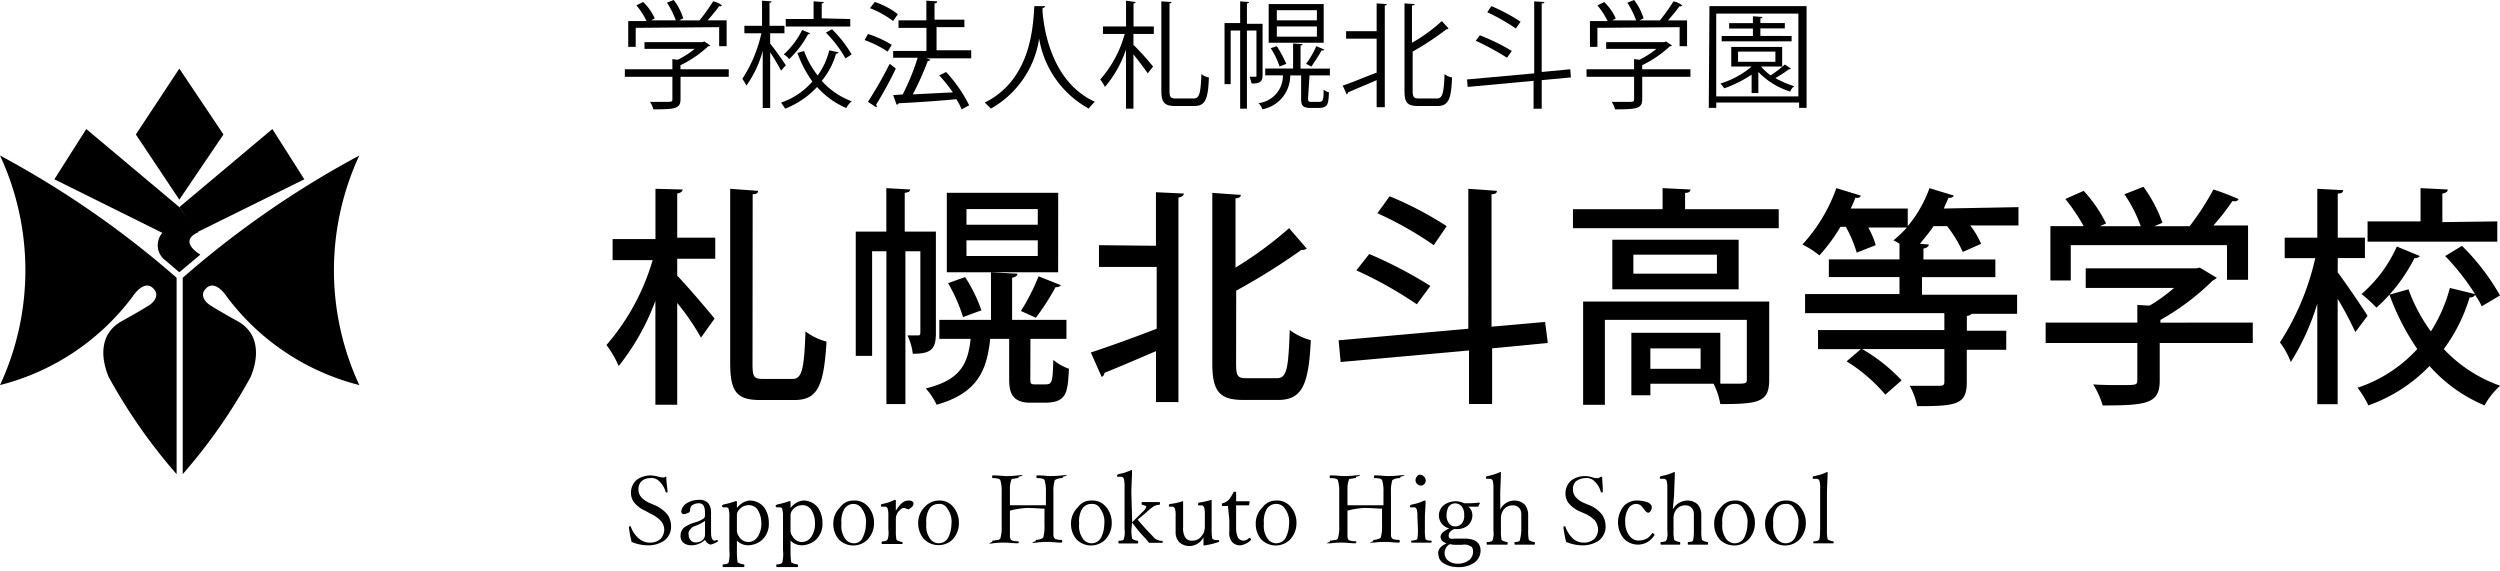 <svg xmlns="http://www.w3.org/2000/svg" xmlns:xlink="http://www.w3.org/1999/xlink" width="140" height="32" viewBox="0 0 140 32"><defs><clipPath id="clip-path"><rect id="長方形_3" data-name="長方形 3" width="140" height="32" transform="translate(-0.001)"/></clipPath></defs><g id="グループ_5" data-name="グループ 5" transform="translate(0.001)" clip-path="url(#clip-path)"><path id="パス_37" data-name="パス 37" d="M93.56,27.838c0,.114-.114.19-.3.228v2.472h2.13v1.179h-2.13v.951c.494.494,1.788,2.016,2.092,2.4l-.761,1.065a13.479,13.479,0,0,0-1.331-1.94v5.7H92.038V34.075a13.277,13.277,0,0,1-2.054,3.651,5.976,5.976,0,0,0-.685-1.179,12.693,12.693,0,0,0,2.586-4.754H89.642V30.614h2.4V27.8Zm3.917,9.774c0,.723.076.837.609.837h1.635c.532,0,.647-.57.723-2.662a3.394,3.394,0,0,0,1.179.57c-.152,2.4-.456,3.271-1.788,3.271H97.9c-1.293,0-1.673-.456-1.673-2.054V27.8l1.559.114c0,.114-.076.19-.3.19Z" transform="translate(-55.337 -17.227)"/><path id="パス_38" data-name="パス 38" d="M130.488,30.134v5.7c0,.913-.3,1.141-1.293,1.141a3.2,3.2,0,0,0-.3-1.027h.609c.076,0,.114-.038.114-.152V31.237h-.837v8.557h-1.065V31.237h-.8v5.857H126v-6.96h1.712V27.7l1.331.076c0,.114-.076.152-.3.19v2.168Zm5.287,8.177c0,.342,0,.38.3.38h.456c.456,0,.494,0,.533-1.369a2.872,2.872,0,0,0,.875.494c-.076,1.293-.076,1.9-1.369,1.9h-.8c-1.179,0-1.179-.8-1.179-1.445v-2.13H133.53c-.19,1.788-.723,3.043-3,3.689a3.821,3.821,0,0,0-.608-.913c1.864-.456,2.358-1.293,2.51-2.776h-1.75V35.078h2.891V32.416l1.483.076c0,.114-.114.19-.3.228v2.358h3.043v1.065h-2.016Zm1.559-5.9H131.1v-4.45h6.237Zm-5.325,2.51a9.34,9.34,0,0,0-.837-1.9l.951-.342a8.469,8.469,0,0,1,.913,1.864Zm4.184-6.047H132.2v.875h3.993Zm0,1.75H132.2V31.5h3.993Zm1.293,2.51c-.038.076-.152.114-.3.114a13.162,13.162,0,0,1-1.1,1.711l-.837-.38a11.625,11.625,0,0,0,.989-1.94Z" transform="translate(-78.079 -17.165)"/><path id="パス_39" data-name="パス 39" d="M164.251,31.3v-3l1.559.076c0,.114-.114.19-.3.228V40.052h-1.255V37.2c-1.065.456-2.13.913-2.89,1.217a.257.257,0,0,1-.152.228l-.609-1.369c.913-.3,2.32-.8,3.689-1.331V32.484h-3.233V31.267Zm4.488,6.58c0,.723.076.837.609.837h1.673c.571,0,.647-.57.723-2.7a3.4,3.4,0,0,0,1.179.57c-.114,2.434-.456,3.347-1.826,3.347h-1.94c-1.331,0-1.75-.456-1.75-2.054V28.338l1.6.114c0,.114-.114.19-.3.19v3.879a21.018,21.018,0,0,0,3-2.206l.989,1.141a.41.41,0,0,1-.3.076,36.517,36.517,0,0,1-3.651,2.282Z" transform="translate(-99.519 -17.537)"/><path id="パス_40" data-name="パス 40" d="M208.814,36.433l-3.119.3v3.119H204.4v-3l-7.188.647-.114-1.217,7.264-.647V27.8l1.6.114c0,.114-.076.19-.3.19v7.416l3-.266Zm-10-4.982a24.431,24.431,0,0,1,3.423,1.788l-.761,1.027a22.706,22.706,0,0,0-3.385-1.9Zm1.141-3.233a19.625,19.625,0,0,1,3.195,1.673l-.723,1.065a19.828,19.828,0,0,0-3.157-1.788Z" transform="translate(-122.137 -17.227)"/><path id="パス_41" data-name="パス 41" d="M237.913,28.879h5.211v1.065H231.6V28.879h5.02V27.7l1.559.076c0,.114-.076.19-.3.19v.913Zm4.678,5.172v4.374c0,1.255-.57,1.369-2.738,1.369a4.031,4.031,0,0,0-.38-1.141h-3.537V39.3h-1.065V35.8h4.982v2.852h.761c.647,0,.723,0,.723-.228V35.078h-7.949v4.754H232.17V34.051Zm-8.786-3.461h7.074v2.776h-7.074Zm5.857.837h-4.678v1.065h4.678Zm-.913,5.249h-2.814v1.141h2.814Z" transform="translate(-143.516 -17.165)"/><path id="パス_42" data-name="パス 42" d="M277.494,28.765v1.027h-2.7a4.578,4.578,0,0,1,.608,1.027l-1.027.456a6.969,6.969,0,0,0-.875-1.445h-.761c-.228.342-.494.647-.761.989l.494.038c0,.114-.114.19-.3.228v.609H276.2v.989h-4.108v.989h5.325v1.065H274.87a.345.345,0,0,1-.266.114v.837h2.206v1.065H274.6v1.826c0,1.255-.609,1.331-2.776,1.331a4.117,4.117,0,0,0-.418-1.141h1.673c.228,0,.266-.076.266-.228V36.714h-4.6a9.718,9.718,0,0,1,2.206,1.75l-.913.8a9.226,9.226,0,0,0-2.168-1.864l.8-.685h-2.4V35.649h7.074V34.7h-7.8V33.633h5.287v-.951h-3.955v-.989h3.955v-.875a1.541,1.541,0,0,0-.342-.19,6.827,6.827,0,0,0,.761-.723h-2.168a4.546,4.546,0,0,1,.418.989l-1.065.418a6.854,6.854,0,0,0-.609-1.445h-.3a9.614,9.614,0,0,1-1.179,1.6,5.041,5.041,0,0,0-.951-.609,9.227,9.227,0,0,0,1.9-3.157l1.369.418c-.038.114-.152.152-.3.114-.076.19-.152.38-.266.609h3.195v.989a7.025,7.025,0,0,0,1.217-2.13c.609.19.989.3,1.369.418a.263.263,0,0,1-.3.114c-.076.19-.19.418-.266.609Z" transform="translate(-164.461 -17.165)"/><path id="パス_43" data-name="パス 43" d="M312.8,35.107v1.141h-5.211v2.092c0,1.293-.685,1.407-3.195,1.407a4.683,4.683,0,0,0-.532-1.179c.571.038,1.1.038,1.521.038.875,0,.951,0,.951-.266V36.248H301.2V35.107h5.134v-.989l.685.038a8.972,8.972,0,0,0,1.369-.989h-4.944v-1.1h6.2l.19-.038.951.57a.8.8,0,0,1-.228.152,13.761,13.761,0,0,1-2.929,2.206v.152Zm-10.193-4.3v1.94h-1.141V29.706h1.864a10.652,10.652,0,0,0-1.027-1.521l1.027-.456a7.773,7.773,0,0,1,1.255,1.826l-.342.152h2.282a7.928,7.928,0,0,0-.913-1.788l1.065-.418a7.863,7.863,0,0,1,1.065,2.016l-.456.19h1.978a14.592,14.592,0,0,0,1.331-2.054c.494.152.951.342,1.407.532q-.057.171-.342.114a13.092,13.092,0,0,1-1.065,1.369h1.94V32.71h-1.179v-1.94h-8.747Z" transform="translate(-186.645 -17.041)"/><path id="パス_44" data-name="パス 44" d="M338.933,32.416c.38.494,1.445,2.054,1.673,2.434l-.685.913a18.661,18.661,0,0,0-.989-1.864v5.9h-1.141V34.166a13.321,13.321,0,0,1-1.483,3.271,4.491,4.491,0,0,0-.609-1.1,14.447,14.447,0,0,0,1.978-4.716h-1.711V30.476h1.826V27.738l1.445.076c0,.114-.076.19-.3.19v2.472h1.521v1.141h-1.521Zm6.96-1.483a12.544,12.544,0,0,1,2.13,2.776L347,34.318a3.612,3.612,0,0,0-.38-.647c-.038.114-.152.152-.3.152a9.373,9.373,0,0,1-1.445,2.89,7.977,7.977,0,0,0,3.157,2.054,4.15,4.15,0,0,0-.875,1.1,8.5,8.5,0,0,1-3.081-2.206,8.852,8.852,0,0,1-3.423,2.206,5.328,5.328,0,0,0-.609-.989,7.859,7.859,0,0,0,3.347-2.168,13.535,13.535,0,0,1-1.559-3.043l1.065-.3a9.371,9.371,0,0,0,1.255,2.358,8.629,8.629,0,0,0,1.065-2.434l1.407.342a12.9,12.9,0,0,0-1.673-2.13Zm-2.358.57a.315.315,0,0,1-.3.114,9.493,9.493,0,0,1-2.13,2.776,7.935,7.935,0,0,0-.837-.761,7.622,7.622,0,0,0,1.978-2.662Zm4.336-1.94V30.7h-7.264V29.564h2.967V27.7l1.521.076c0,.114-.076.19-.3.228v1.6Z" transform="translate(-208.024 -17.165)"/><path id="パス_45" data-name="パス 45" d="M97.819,3.879V4.3h-2.7V5.553c0,.532-.3.57-1.521.57a1.406,1.406,0,0,0-.19-.418h.837c.38,0,.418,0,.418-.152V4.3H92V3.879h2.662v-.57l.3.038a5.039,5.039,0,0,0,.951-.609H93.1v-.38h3.271l.076-.038.342.228a.14.14,0,0,1-.114.038,6.292,6.292,0,0,1-1.559,1.065v.228Zm-5.21-2.32V2.624H92.19V1.179h1.027A4.318,4.318,0,0,0,92.647.3l.38-.19a3.068,3.068,0,0,1,.647.913l-.19.114h1.369a4.806,4.806,0,0,0-.494-.989L94.738,0a3.3,3.3,0,0,1,.532,1.027l-.228.114h1.141A10.77,10.77,0,0,0,96.944.076,1.179,1.179,0,0,1,97.439.3c-.038.038-.076.076-.152.038-.19.266-.418.532-.647.8H97.7V2.586h-.418V1.521Z" transform="translate(-57.01 0)"/><path id="パス_46" data-name="パス 46" d="M110.859,2.5c.19.228.761,1.027.875,1.217l-.266.3a11.772,11.772,0,0,0-.609-1.027V6.109h-.418V2.914a6.054,6.054,0,0,1-.913,1.94,3.347,3.347,0,0,0-.228-.38,7.555,7.555,0,0,0,1.065-2.548h-.951V1.507h.989V.1l.532.038c0,.038-.038.076-.114.076V1.507h.837v.418h-.8V2.5m1.9.418a4.844,4.844,0,0,0,.761,1.369,3.946,3.946,0,0,0,.647-1.407l.532.114a.2.2,0,0,1-.152.076,4.189,4.189,0,0,1-.8,1.521,4.242,4.242,0,0,0,1.673,1.141,1.489,1.489,0,0,0-.3.38,4.628,4.628,0,0,1-1.635-1.179A4.827,4.827,0,0,1,111.7,6.147l-.228-.342a3.977,3.977,0,0,0,1.75-1.179,6.405,6.405,0,0,1-.837-1.6Zm.342-.989c-.038.038-.076.076-.114.038a5.494,5.494,0,0,1-1.065,1.407,1.025,1.025,0,0,0-.3-.266,4.467,4.467,0,0,0,1.027-1.369Zm2.244-.8v.418h-3.613V1.127h1.559V.138l.57.038c0,.038-.038.076-.114.076v.837Zm-.266,2.206a6.624,6.624,0,0,0-1.1-1.445l.342-.19a6.682,6.682,0,0,1,1.1,1.407Z" transform="translate(-67.73 -0.062)"/><path id="パス_47" data-name="パス 47" d="M127.49,1.964a5.994,5.994,0,0,1,1.331.609l-.228.38a5.873,5.873,0,0,0-1.293-.647Zm0,3.8a23.638,23.638,0,0,0,1.217-2.13l.342.266a20.714,20.714,0,0,1-1.1,2.016.133.133,0,0,0,.038.076c0,.038,0,.038-.038.076Zm.38-5.591a4.229,4.229,0,0,1,1.293.685l-.266.38A5.375,5.375,0,0,0,127.6.518Zm5.4,2.738v.418h-2.51l.228.076a.2.2,0,0,1-.152.076A16.376,16.376,0,0,1,130,5.349c.685-.038,1.483-.076,2.244-.114a9.252,9.252,0,0,0-.761-.951l.38-.19a7.791,7.791,0,0,1,1.293,1.864l-.418.228a4.163,4.163,0,0,0-.3-.57c-1.179.114-2.434.19-3.233.228,0,.038-.038.076-.114.076l-.19-.532.532-.038a12.225,12.225,0,0,0,.837-2.054H128.9v-.38h1.864V1.621H129.2V1.2h1.559V.1l.609.038c0,.076-.076.114-.152.114v.913h1.673v.418h-1.559V2.876h1.94Z" transform="translate(-78.884 -0.062)"/><path id="パス_48" data-name="パス 48" d="M148.385.9c0,.038-.038.076-.152.114V1.2c.076.913.456,3.917,2.929,5.058a3.431,3.431,0,0,0-.342.38,5.5,5.5,0,0,1-2.776-3.917,5.418,5.418,0,0,1-2.7,3.917L145,6.3c2.7-1.331,2.7-4.526,2.776-5.4Z" transform="translate(-89.853 -0.558)"/><path id="パス_49" data-name="パス 49" d="M163.978.176c0,.038-.038.076-.114.076V1.545H165v.418h-1.141v.609a15.211,15.211,0,0,1,1.1,1.217l-.3.38c-.266-.38-.532-.723-.8-1.065V6.147h-.418V2.838a6.325,6.325,0,0,1-1.179,2.092A2.556,2.556,0,0,0,162,4.512a6.379,6.379,0,0,0,1.369-2.548h-1.217V1.545h1.293V.1Zm1.9,4.982c0,.342.076.418.342.418h1.027c.3,0,.38-.3.418-1.369a.844.844,0,0,0,.418.19c-.038,1.179-.19,1.6-.8,1.6h-1.1c-.57,0-.761-.19-.761-.837V.138l.57.038c0,.038-.038.076-.114.076Z" transform="translate(-100.387 -0.062)"/><path id="パス_50" data-name="パス 50" d="M182.43,1.455v2.89c0,.38-.19.456-.609.456-.038-.114-.076-.266-.114-.38h.342c.038,0,.038,0,.038-.076V1.835h-.532V6.209h-.38V1.835h-.532v3H180.3V1.417h.875V.2l.494.038c0,.038-.038.076-.114.076V1.455ZM184.978,5.6c0,.228.038.228.228.228h.3c.3,0,.342,0,.342-.685a.765.765,0,0,0,.3.152c-.038.685-.038.875-.647.875h-.38c-.532,0-.532-.228-.532-.609V4.346h-.609a1.926,1.926,0,0,1-1.559,1.9A.9.9,0,0,0,182.2,5.9a1.546,1.546,0,0,0,1.369-1.559h-.989v-.38h1.559V2.558l.532.038c0,.038-.038.076-.114.076V3.965H186.2v.38h-1.141Zm.875-3.081h-3.081V.352h3.081Zm-2.624.19a8.173,8.173,0,0,1,.532.989l-.38.152a4.227,4.227,0,0,0-.494-1.027ZM185.472.694h-2.244v.57h2.244Zm0,.913h-2.244v.57h2.244Zm.418,1.293c-.038.038-.076.076-.152.038-.152.3-.38.609-.57.913l-.3-.152a5.135,5.135,0,0,0,.57-.989Z" transform="translate(-111.727 -0.124)"/><path id="パス_51" data-name="パス 51" d="M199.6,2.059V.5l.57.038c0,.038-.038.076-.114.076v5.7H199.6V4.8c-.609.266-1.179.494-1.6.685,0,.038-.038.076-.076.114L197.7,5.1c.494-.152,1.179-.456,1.9-.723v-1.9H197.89V2.059Zm2.016,3.347c0,.342.076.418.342.418h1.027c.3,0,.38-.3.418-1.369a.845.845,0,0,0,.418.19c-.038,1.179-.19,1.6-.8,1.6h-1.1c-.609,0-.761-.19-.761-.837V.5l.57.038c0,.038-.038.076-.152.076V2.706a8.985,8.985,0,0,0,1.673-1.217l.38.418c-.038,0-.038.038-.076.038h-.038a16.44,16.44,0,0,1-1.9,1.255Z" transform="translate(-122.509 -0.31)"/><path id="パス_52" data-name="パス 52" d="M221.819,4.46l-1.635.152v1.6h-.456V4.65l-3.689.342L216,4.574l3.765-.342V.2l.57.038c0,.038-.038.076-.152.076V4.155l1.6-.152Zm-5.1-2.358a11.1,11.1,0,0,1,1.788.875l-.266.38a15.569,15.569,0,0,0-1.75-.951Zm.647-1.635A9.694,9.694,0,0,1,219,1.341l-.266.38a10.888,10.888,0,0,0-1.6-.913Z" transform="translate(-133.849 -0.124)"/><path id="パス_53" data-name="パス 53" d="M239.419,3.879V4.3h-2.7V5.553c0,.532-.3.57-1.521.57a1.406,1.406,0,0,0-.19-.418h.837c.38,0,.418,0,.418-.152V4.3H233.6V3.879h2.662v-.57l.3.038a5.038,5.038,0,0,0,.951-.609H234.7v-.38h3.271l.076-.038.342.228a.14.14,0,0,1-.114.038,6.292,6.292,0,0,1-1.559,1.065v.228Zm-5.21-2.32V2.624h-.418V1.179h.989a4.32,4.32,0,0,0-.57-.875l.38-.19a3.069,3.069,0,0,1,.647.913l-.19.114h1.331a4.807,4.807,0,0,0-.494-.989l.38-.152a3.3,3.3,0,0,1,.532,1.027l-.228.114h1.141a10.769,10.769,0,0,0,.761-1.065,1.179,1.179,0,0,1,.494.228c-.038.038-.076.076-.152.038-.19.266-.418.532-.647.8h1.065V2.586h-.418V1.521Z" transform="translate(-144.755 0)"/><path id="パス_54" data-name="パス 54" d="M251.638.9h5.439V6.6h-.418V6.3h-4.64v.3H251.6Zm.38,5.058h4.6V1.318h-4.6Zm2.51-1.673a3.283,3.283,0,0,0,.533.494,6.33,6.33,0,0,0,.8-.609l.342.228a.14.14,0,0,1-.114.038,6.608,6.608,0,0,1-.761.494,5.289,5.289,0,0,0,1.065.456.591.591,0,0,0-.228.3,4.165,4.165,0,0,1-1.788-1.1V5.768H254V4.741a7.108,7.108,0,0,1-1.521.761c-.076-.076-.152-.19-.228-.266A4.889,4.889,0,0,0,254,4.285h-1.141v-1.1h2.852v1.1Zm1.711-1.711v.3h-3.917v-.3h1.75V2.155h-1.331v-.3h1.331V1.47l.532.038c0,.038-.038.076-.114.076v.266h1.369v.3H254.49v.418Zm-3,1.445h2.092v-.57h-2.092Z" transform="translate(-155.91 -0.558)"/><path id="パス_55" data-name="パス 55" d="M94.692,70.076c0,.19.038.494.076.837,0,.038-.038.038-.076.038s-.038,0-.038-.038a1.278,1.278,0,0,0-.38-.609.6.6,0,0,0-.494-.152.723.723,0,0,0-.494.19.664.664,0,0,0-.152.456c0,.3.19.532.57.723l.266.114a1.942,1.942,0,0,1,.8.57,1.149,1.149,0,0,1,.19.609.979.979,0,0,1-.38.837,1.6,1.6,0,0,1-.913.266,2.448,2.448,0,0,1-.913-.19,5.909,5.909,0,0,1-.152-.8V72.89c0-.038.038-.038.076-.038s.038,0,.038.038a1.447,1.447,0,0,0,.494.685.934.934,0,0,0,.571.19.864.864,0,0,0,.609-.228.8.8,0,0,0,.19-.494.751.751,0,0,0-.228-.532,1.873,1.873,0,0,0-.57-.38l-.266-.152a1.639,1.639,0,0,1-.647-.494.873.873,0,0,1-.152-.532.937.937,0,0,1,.342-.723A1.371,1.371,0,0,1,93.817,70a1.909,1.909,0,0,1,.456.076,1.053,1.053,0,0,0,.342.038c-.038-.038.038-.038.076-.038" transform="translate(-57.382 -43.377)"/><path id="パス_56" data-name="パス 56" d="M101.569,75.828a1.131,1.131,0,0,1-.761.3.664.664,0,0,1-.456-.152.488.488,0,0,1-.152-.38.63.63,0,0,1,.19-.456,2.018,2.018,0,0,1,.647-.3,1.405,1.405,0,0,0,.418-.19.209.209,0,0,0,.114-.19v-.152c0-.38-.114-.532-.342-.532a.643.643,0,0,0-.38.114.345.345,0,0,0-.114.266c0,.076-.038.152-.114.152a.54.54,0,0,1-.228.076c-.076,0-.114-.038-.152-.114v-.038a.651.651,0,0,1,.3-.456,1.282,1.282,0,0,1,.647-.19.662.662,0,0,1,.571.19.837.837,0,0,1,.152.494V75.41c0,.3.076.456.19.456a.14.14,0,0,0,.114-.038h.038a.037.037,0,0,1,.038.038V75.9a.037.037,0,0,1-.038.038,1.139,1.139,0,0,1-.38.152.482.482,0,0,1-.3-.266m0-1.065a2.049,2.049,0,0,1-.494.266.554.554,0,0,0-.342.228.3.3,0,0,0-.076.3.432.432,0,0,0,.114.3.345.345,0,0,0,.266.114.572.572,0,0,0,.418-.152.432.432,0,0,0,.114-.3Z" transform="translate(-62.091 -45.592)"/><path id="パス_57" data-name="パス 57" d="M107.137,75.944v.532a4.134,4.134,0,0,0,.038.685.832.832,0,0,0,.342.114c.038,0,.038.038.038.076s0,.076-.038.076h-1.141c-.038,0-.038-.038-.038-.076s0-.076.038-.076c.152,0,.266-.038.3-.114a2.077,2.077,0,0,0,.038-.685V74.613a1.426,1.426,0,0,0-.038-.418c0-.076-.076-.114-.152-.114h-.152A.082.082,0,0,1,106.3,74c0-.038.038-.038.076-.076a4.6,4.6,0,0,0,.685-.19c.038,0,.076,0,.076.038v.342a1.312,1.312,0,0,1,.342-.3,1.209,1.209,0,0,1,.342-.114,1.027,1.027,0,0,1,.837.38,1.48,1.48,0,0,1,.266.875,1.207,1.207,0,0,1-.38.951,1.227,1.227,0,0,1-.8.3.871.871,0,0,1-.609-.266m.647-1.978a.665.665,0,0,0-.532.266.432.432,0,0,0-.114.3v.837a.531.531,0,0,0,.114.342.6.6,0,0,0,.837.228.656.656,0,0,0,.228-.228,1.336,1.336,0,0,0,.19-.761,1.371,1.371,0,0,0-.228-.761.613.613,0,0,0-.494-.228" transform="translate(-65.871 -45.67)"/><path id="パス_58" data-name="パス 58" d="M115.037,75.944v.532a4.133,4.133,0,0,0,.038.685.832.832,0,0,0,.342.114c.038,0,.038.038.038.076s0,.076-.038.076h-1.141c-.038,0-.038-.038-.038-.076s0-.076.038-.076c.152,0,.266-.038.3-.114a2.078,2.078,0,0,0,.038-.685V74.613a1.426,1.426,0,0,0-.038-.418c0-.076-.076-.114-.152-.114h-.152A.082.082,0,0,1,114.2,74c0-.038.038-.038.076-.076a4.6,4.6,0,0,0,.685-.19c.038,0,.076,0,.076.038v.342a1.312,1.312,0,0,1,.342-.3,1.209,1.209,0,0,1,.342-.114,1.027,1.027,0,0,1,.837.38,1.48,1.48,0,0,1,.266.875,1.207,1.207,0,0,1-.38.951,1.227,1.227,0,0,1-.8.3.871.871,0,0,1-.609-.266m.647-1.978a.665.665,0,0,0-.532.266.432.432,0,0,0-.114.3v.837a.531.531,0,0,0,.114.342.6.6,0,0,0,.837.228.656.656,0,0,0,.228-.228,1.336,1.336,0,0,0,.19-.761,1.371,1.371,0,0,0-.228-.761.613.613,0,0,0-.494-.228" transform="translate(-70.767 -45.67)"/><path id="パス_59" data-name="パス 59" d="M123.841,73.7a.979.979,0,0,1,.837.38,1.356,1.356,0,0,1,.3.875,1.32,1.32,0,0,1-.38.951,1.136,1.136,0,0,1-1.6-.038,1.329,1.329,0,0,1-.3-.837,1.262,1.262,0,0,1,.38-.951.888.888,0,0,1,.761-.38m0,.19a.607.607,0,0,0-.532.3,1.374,1.374,0,0,0-.152.8,1.225,1.225,0,0,0,.228.875.594.594,0,0,0,.456.228.51.51,0,0,0,.494-.3,1.731,1.731,0,0,0,.19-.761,1.225,1.225,0,0,0-.228-.875.538.538,0,0,0-.456-.266" transform="translate(-76.034 -45.67)"/><path id="パス_60" data-name="パス 60" d="M130.537,74.209q.342-.57.685-.57a.482.482,0,0,1,.228.038c.038.038.076.076.076.114a.271.271,0,0,1-.114.228c-.038.038-.114.076-.152.114-.038,0-.114-.038-.152-.038-.038-.038-.076-.038-.152-.038s-.152.076-.266.19a.664.664,0,0,0-.152.456v.609a2.34,2.34,0,0,0,.038.532.834.834,0,0,0,.3.114c.038,0,.038.038.038.076s0,.038-.038.038h-1.1c-.038,0-.038-.038-.038-.076s0-.038.038-.076a.482.482,0,0,0,.228-.038c.038,0,.038-.038.076-.076a1.266,1.266,0,0,0,.038-.532v-.761a1.426,1.426,0,0,0-.038-.418c-.038-.076-.076-.114-.152-.114h-.19c-.038,0-.038-.038-.038-.076a.082.082,0,0,1,.076-.076,2.418,2.418,0,0,0,.685-.228c.038,0,.076,0,.076.038v.57" transform="translate(-80.371 -45.608)"/><path id="パス_61" data-name="パス 61" d="M136.341,73.7a.979.979,0,0,1,.837.38,1.356,1.356,0,0,1,.3.875,1.32,1.32,0,0,1-.38.951,1.138,1.138,0,0,1-1.6-.076,1.329,1.329,0,0,1-.3-.837,1.261,1.261,0,0,1,.38-.951,1.076,1.076,0,0,1,.761-.342m0,.19a.607.607,0,0,0-.533.3,1.375,1.375,0,0,0-.152.8,1.225,1.225,0,0,0,.228.875.594.594,0,0,0,.456.228.607.607,0,0,0,.532-.3,1.731,1.731,0,0,0,.19-.761,1.226,1.226,0,0,0-.228-.875.487.487,0,0,0-.494-.266" transform="translate(-83.78 -45.67)"/><path id="パス_62" data-name="パス 62" d="M146.817,71.953v1.483c0,.038.038.076.038.114.038.076.19.114.418.114a.037.037,0,0,1,.038.038c0,.038,0,.076-.038.076-.266,0-.532-.038-.723-.038a4.614,4.614,0,0,0-.685.038c-.266.038-.266,0-.038-.076,0-.038,0-.076.038-.076.114,0,.19-.038.3-.038.038,0,.076-.038.114-.076a2.224,2.224,0,0,0,.076-.723V70.926a2.106,2.106,0,0,0-.076-.685c-.038-.076-.19-.114-.418-.114-.038,0-.038-.038-.038-.076s0-.076.038-.076c.342,0,.609.038.723.038a5.8,5.8,0,0,0,.685-.038c.342-.038.342,0,.038.076a.133.133,0,0,1-.038.076c-.114,0-.19.038-.3.038a.082.082,0,0,0-.076.076,1.387,1.387,0,0,0-.076.532v.875h2.016v-.723a2.106,2.106,0,0,0-.076-.685c-.038-.076-.19-.114-.418-.114-.038,0-.038-.038-.038-.076s0-.076.038-.076c.342,0,.57.038.723.038a5.8,5.8,0,0,0,.685-.038c.342-.038.342,0,.038.076,0,.038,0,.038-.038.076a.788.788,0,0,0-.418.114,2.106,2.106,0,0,0-.076.685v2.434c0,.038.038.076.038.114.038.038.076.076.114.076a.945.945,0,0,0,.3.038c.038,0,.038.038.038.076s0,.076-.038.076c-.3,0-.532-.038-.723-.038a4.616,4.616,0,0,0-.685.038c-.266.038-.3,0-.038-.076,0-.038,0-.076.038-.076a.86.86,0,0,0,.38-.114,2.223,2.223,0,0,0,.076-.723v-.913c-.228,0-.57-.038-.989-.038a4.493,4.493,0,0,0-.951.152" transform="translate(-90.263 -43.353)"/><path id="パス_63" data-name="パス 63" d="M158.841,73.7a.979.979,0,0,1,.837.38,1.356,1.356,0,0,1,.3.875,1.32,1.32,0,0,1-.38.951,1.136,1.136,0,0,1-1.6-.038,1.329,1.329,0,0,1-.3-.837,1.261,1.261,0,0,1,.38-.951.888.888,0,0,1,.761-.38m0,.19a.607.607,0,0,0-.532.3,1.375,1.375,0,0,0-.152.8,1.225,1.225,0,0,0,.228.875.594.594,0,0,0,.456.228.607.607,0,0,0,.532-.3,1.731,1.731,0,0,0,.19-.761,1.226,1.226,0,0,0-.228-.875.487.487,0,0,0-.494-.266" transform="translate(-97.722 -45.67)"/><path id="パス_64" data-name="パス 64" d="M165.337,72.129l.266-.266.3-.3a.8.8,0,0,0,.228-.3q0-.057-.228-.114c-.038,0-.038-.038-.038-.076s0-.076.038-.076h.951c.038,0,.038.038.038.076s0,.076-.038.076a.9.9,0,0,0-.3.076,4.047,4.047,0,0,0-.418.342l-.266.228-.228.19c.3.342.57.647.837.913a.592.592,0,0,0,.3.228.483.483,0,0,0,.228.038c.038,0,.038.038.038.076s0,.038-.038.038h-.723c-.076-.076-.114-.152-.19-.228a8.059,8.059,0,0,1-.761-.913l-.038.38a2.34,2.34,0,0,0,.038.532.6.6,0,0,0,.3.114c.038,0,.038.038.038.076s0,.076-.038.076h-1.027c-.038,0-.038-.038-.038-.076s0-.076.038-.076c.152,0,.266-.038.266-.114a1.266,1.266,0,0,0,.038-.532V70.151a1.853,1.853,0,0,0-.038-.456c-.038-.076-.076-.114-.152-.114h-.19c-.038,0-.038-.038-.038-.076s.038-.038.076-.076a2.652,2.652,0,0,0,.723-.228c.038,0,.038,0,.038.038,0,.418-.038.837-.038,1.255Z" transform="translate(-101.936 -42.881)"/><path id="パス_65" data-name="パス 65" d="M174.078,76.148c-.038,0-.038,0-.038-.038v-.418a.887.887,0,0,1-.8.494.838.838,0,0,1-.57-.228.8.8,0,0,1-.19-.494v-.951a1.425,1.425,0,0,0-.038-.418c-.038-.076-.076-.114-.152-.114h-.152c-.038,0-.038-.038-.038-.076a.082.082,0,0,1,.076-.076,3.051,3.051,0,0,0,.685-.152c.038,0,.038,0,.038.038v1.445a.965.965,0,0,0,.076.456.413.413,0,0,0,.456.266.607.607,0,0,0,.533-.3.832.832,0,0,0,.114-.19c0-.076.038-.152.038-.228v-.723a1.425,1.425,0,0,0-.038-.418c-.038-.076-.076-.114-.152-.114h-.152c-.038,0-.038-.038-.038-.076a.133.133,0,0,1,.038-.076,4.424,4.424,0,0,0,.685-.152c.038,0,.038,0,.038.038v1.6a2.509,2.509,0,0,0,.038.532.321.321,0,0,0,.228.076h.114a.037.037,0,0,1,.038.038c0,.038,0,.076-.038.076a4.667,4.667,0,0,1-.8.19" transform="translate(-106.646 -45.608)"/><path id="パス_66" data-name="パス 66" d="M180.242,73.2h-.3c-.038,0-.038-.038-.038-.076s0-.076.038-.076a.789.789,0,0,0,.38-.228,3.344,3.344,0,0,0,.228-.38c0-.038.038-.038.076-.038s.076,0,.076.038v.494h.723a.037.037,0,0,1,.038.038l-.038.152a.037.037,0,0,1-.038.038H180.7v1.293a1.215,1.215,0,0,0,.114.532.385.385,0,0,0,.266.152.413.413,0,0,0,.342-.152h.038c.038,0,.038,0,.038.038l.038.038V75.1a1.046,1.046,0,0,1-.57.3.584.584,0,0,1-.494-.19.771.771,0,0,1-.152-.57v-.685Z" transform="translate(-111.479 -44.864)"/><path id="パス_67" data-name="パス 67" d="M186.041,73.7a.979.979,0,0,1,.837.38,1.356,1.356,0,0,1,.3.875,1.32,1.32,0,0,1-.38.951,1.136,1.136,0,0,1-1.6-.038,1.329,1.329,0,0,1-.3-.837,1.262,1.262,0,0,1,.38-.951.935.935,0,0,1,.761-.38m0,.19a.607.607,0,0,0-.532.3,1.375,1.375,0,0,0-.152.8,1.225,1.225,0,0,0,.228.875.594.594,0,0,0,.456.228.607.607,0,0,0,.532-.3,1.731,1.731,0,0,0,.19-.761,1.225,1.225,0,0,0-.228-.875.554.554,0,0,0-.494-.266" transform="translate(-114.577 -45.67)"/><path id="パス_68" data-name="パス 68" d="M196.517,71.953v1.483c0,.038.038.076.038.114.038.076.19.114.418.114a.037.037,0,0,1,.038.038c0,.038,0,.076-.038.076-.266,0-.532-.038-.723-.038a4.614,4.614,0,0,0-.685.038c-.266,0-.266,0-.038-.076,0-.038,0-.076.038-.076.114,0,.19-.038.3-.038.038,0,.076-.038.114-.076a2.223,2.223,0,0,0,.076-.723V70.926a2.106,2.106,0,0,0-.076-.685c-.038-.076-.19-.114-.418-.114-.038,0-.038-.038-.038-.076s0-.076.038-.076c.342,0,.609.038.723.038a5.8,5.8,0,0,0,.685-.038c.342-.038.342,0,.038.076a.133.133,0,0,1-.038.076c-.114,0-.19.038-.3.038a.082.082,0,0,0-.076.076,1.386,1.386,0,0,0-.076.532v.875h2.016v-.723a2.106,2.106,0,0,0-.076-.685c-.038-.076-.19-.114-.418-.114-.038,0-.038-.038-.038-.076s0-.076.038-.076c.342,0,.57.038.723.038a5.8,5.8,0,0,0,.685-.038c.342-.038.342,0,.038.076,0,.038,0,.038-.038.076a.788.788,0,0,0-.418.114,2.107,2.107,0,0,0-.076.685v2.434c0,.038.038.076.038.114.038.038.076.076.114.076a.946.946,0,0,0,.3.038c.038,0,.038.038.038.076s0,.076-.038.076c-.3,0-.532-.038-.723-.038a4.617,4.617,0,0,0-.685.038c-.266,0-.3,0-.038-.076,0-.038,0-.076.038-.076a.861.861,0,0,0,.38-.114,2.223,2.223,0,0,0,.076-.723v-.913c-.228,0-.57-.038-.989-.038a4.494,4.494,0,0,0-.951.152" transform="translate(-121.06 -43.353)"/><path id="パス_69" data-name="パス 69" d="M208.018,72.258a1.426,1.426,0,0,0-.038-.418c-.038-.076-.076-.114-.152-.114h-.19c-.038,0-.038-.038-.038-.076s.038-.038.076-.076a2.651,2.651,0,0,0,.723-.228c.038,0,.076,0,.076.038,0,.342-.038.647-.038.913v.685a2.338,2.338,0,0,0,.038.532c.038.038.114.076.3.076a.037.037,0,0,1,.038.038c0,.038,0,.076-.038.076h-1.065c-.038,0-.038-.038-.038-.076s0-.038.038-.038a.9.9,0,0,0,.3-.076,2.7,2.7,0,0,0,.038-.532Zm.152-2.358a.329.329,0,0,1,.228.114.3.3,0,0,1,0,.418.291.291,0,0,1-.19.076.329.329,0,0,1-.228-.114.3.3,0,0,1,.038-.418c0-.038.076-.076.152-.076" transform="translate(-128.644 -43.315)"/><path id="パス_70" data-name="パス 70" d="M212.229,76.158a.613.613,0,0,1-.266-.152.642.642,0,0,1-.076-.19c0-.19.152-.342.494-.494a.745.745,0,0,1-.57-.875.757.757,0,0,1,.3-.456,1.149,1.149,0,0,1,.609-.19,1.171,1.171,0,0,1,.494.114,5.886,5.886,0,0,0,.837-.038.037.037,0,0,1,.038.038l-.076.152a.037.037,0,0,1-.038.038h-.532a.594.594,0,0,1,.228.456.757.757,0,0,1-.266.609.958.958,0,0,1-.609.19h-.152c-.228.114-.3.228-.3.38s.114.19.342.152h.532q.913,0,.913.685a.85.85,0,0,1-.38.685,1.56,1.56,0,0,1-.913.228,1.5,1.5,0,0,1-.8-.228.58.58,0,0,1-.266-.456c-.076-.266.114-.494.456-.647m.19.038c-.038.038-.076.038-.114.076a.611.611,0,0,0-.19.418.542.542,0,0,0,.228.456.873.873,0,0,0,.532.152,1.033,1.033,0,0,0,.647-.228.63.63,0,0,0,.19-.456c0-.114-.038-.266-.152-.3a.655.655,0,0,0-.456-.076h-.342a1.053,1.053,0,0,1-.342-.038m.3-2.282a.468.468,0,0,0-.38.19,1.013,1.013,0,0,0-.114.456.7.7,0,0,0,.152.494.413.413,0,0,0,.342.152.468.468,0,0,0,.38-.19.686.686,0,0,0,.114-.456.764.764,0,0,0-.152-.494.566.566,0,0,0-.342-.152" transform="translate(-131.219 -45.732)"/><path id="パス_71" data-name="パス 71" d="M219.6,71.592a.887.887,0,0,1,.8-.494.839.839,0,0,1,.57.228.909.909,0,0,1,.19.532v.913a2.339,2.339,0,0,0,.038.532.6.6,0,0,0,.3.114c.038,0,.038.038.038.076s0,.076-.038.076h-1.065c-.038,0-.038-.038-.038-.076s0-.076.038-.076c.152,0,.266-.038.266-.114a2.567,2.567,0,0,0,.076-.532v-.837a.838.838,0,0,0-.038-.3.461.461,0,0,0-.456-.266.607.607,0,0,0-.532.3.767.767,0,0,0-.114.418v.685a2.337,2.337,0,0,0,.038.532.6.6,0,0,0,.3.114c.038,0,.038.038.038.076s0,.076-.038.076h-1.1c-.038,0-.038-.038-.038-.076s0-.076.038-.076a.482.482,0,0,0,.228-.038c.038,0,.038-.038.076-.076a1.266,1.266,0,0,0,.038-.532V70.413a1.427,1.427,0,0,0-.038-.418c-.038-.076-.076-.114-.152-.114h-.19c-.038,0-.038-.038-.038-.076a.082.082,0,0,1,.076-.076,3.134,3.134,0,0,0,.723-.228c.038,0,.038,0,.038.038,0,.418-.038.875-.038,1.255Z" transform="translate(-135.584 -43.067)"/><path id="パス_72" data-name="パス 72" d="M232.368,70.138c0,.19.038.494.038.837,0,.038-.038.038-.076.038s-.038,0-.038-.038a1.278,1.278,0,0,0-.38-.609.6.6,0,0,0-.494-.152.909.909,0,0,0-.532.19.606.606,0,0,0-.152.456c0,.3.19.532.57.723l.266.114a1.725,1.725,0,0,1,.8.57,1.149,1.149,0,0,1,.19.609.979.979,0,0,1-.38.837,1.6,1.6,0,0,1-.913.266,2.448,2.448,0,0,1-.913-.19,5.906,5.906,0,0,1-.152-.8v-.038c0-.038.038-.038.076-.038s.038,0,.038.038a1.671,1.671,0,0,0,.456.685.934.934,0,0,0,.57.19.864.864,0,0,0,.609-.228.8.8,0,0,0,.19-.494.909.909,0,0,0-.19-.532,1.873,1.873,0,0,0-.57-.38l-.266-.114a1.639,1.639,0,0,1-.647-.494.873.873,0,0,1-.152-.532.937.937,0,0,1,.342-.723,1.309,1.309,0,0,1,1.179-.152,1.053,1.053,0,0,0,.342.038.246.246,0,0,1,.19-.076" transform="translate(-142.649 -43.439)"/><path id="パス_73" data-name="パス 73" d="M239.324,73.7a1.723,1.723,0,0,1,.609.114c.114.076.19.152.19.228a.362.362,0,0,1-.076.266c-.038.038-.076.076-.114.076-.076,0-.152-.076-.266-.228l-.038-.038a.437.437,0,0,0-.342-.228.51.51,0,0,0-.494.3,1.31,1.31,0,0,0-.152.761,1.162,1.162,0,0,0,.266.761.613.613,0,0,0,.494.228,1.012,1.012,0,0,0,.456-.114.888.888,0,0,0,.266-.266l.038-.038c.038,0,.038,0,.076.038l.038.038v.038a1.076,1.076,0,0,1-1.75.152,1.437,1.437,0,0,1,.076-1.826,1.042,1.042,0,0,1,.723-.266" transform="translate(-147.627 -45.67)"/><path id="パス_74" data-name="パス 74" d="M245.123,71.592a.945.945,0,0,1,.837-.494.839.839,0,0,1,.57.228.909.909,0,0,1,.19.532v.913a2.34,2.34,0,0,0,.038.532.6.6,0,0,0,.3.114c.038,0,.038.038.038.076s0,.076-.038.076H246c-.038,0-.038-.038-.038-.076s0-.076.038-.076c.152,0,.266-.038.266-.114a2.7,2.7,0,0,0,.038-.532v-.837a.838.838,0,0,0-.038-.3.461.461,0,0,0-.456-.266.607.607,0,0,0-.532.3.767.767,0,0,0-.114.418v.685a2.338,2.338,0,0,0,.038.532.6.6,0,0,0,.3.114c.038,0,.038.038.038.076s0,.076-.038.076h-1.027c-.038,0-.038-.038-.038-.076s0-.076.038-.076a.482.482,0,0,0,.228-.038c.038,0,.038-.038.076-.076a1.266,1.266,0,0,0,.038-.532V70.413a1.426,1.426,0,0,0-.038-.418c-.038-.076-.076-.114-.152-.114h-.19c-.038,0-.038-.038-.038-.076a.082.082,0,0,1,.076-.076,3.134,3.134,0,0,0,.723-.228c.038,0,.038,0,.038.038,0,.418-.038.875-.038,1.255Z" transform="translate(-151.448 -43.067)"/><path id="パス_75" data-name="パス 75" d="M253.541,73.7a.979.979,0,0,1,.837.38,1.356,1.356,0,0,1,.3.875,1.32,1.32,0,0,1-.38.951,1.136,1.136,0,0,1-1.6-.038,1.329,1.329,0,0,1-.3-.837,1.261,1.261,0,0,1,.38-.951.935.935,0,0,1,.761-.38m0,.19a.607.607,0,0,0-.532.3,1.375,1.375,0,0,0-.152.8,1.225,1.225,0,0,0,.228.875.6.6,0,0,0,.456.228.607.607,0,0,0,.532-.3,1.73,1.73,0,0,0,.19-.761,1.226,1.226,0,0,0-.228-.875.487.487,0,0,0-.494-.266" transform="translate(-156.405 -45.67)"/><path id="パス_76" data-name="パス 76" d="M261.041,73.7a.979.979,0,0,1,.837.38,1.356,1.356,0,0,1,.3.875,1.32,1.32,0,0,1-.38.951,1.136,1.136,0,0,1-1.6-.038,1.329,1.329,0,0,1-.3-.837,1.262,1.262,0,0,1,.38-.951.935.935,0,0,1,.761-.38m0,.19a.607.607,0,0,0-.532.3,1.375,1.375,0,0,0-.152.8,1.226,1.226,0,0,0,.228.875.6.6,0,0,0,.456.228.607.607,0,0,0,.532-.3,1.731,1.731,0,0,0,.19-.761,1.225,1.225,0,0,0-.228-.875.487.487,0,0,0-.494-.266" transform="translate(-161.053 -45.67)"/><path id="パス_77" data-name="パス 77" d="M267.318,72.771V70.413a1.426,1.426,0,0,0-.038-.418c-.038-.076-.076-.114-.152-.114h-.19c-.038,0-.038-.038-.038-.076a.082.082,0,0,1,.076-.076,2.652,2.652,0,0,0,.723-.228c.038,0,.038,0,.038.038,0,.342-.038.761-.038,1.293v1.9a2.336,2.336,0,0,0,.038.532.6.6,0,0,0,.3.114c.038,0,.038.038.038.076s0,.038-.038.038h-1.065c-.038,0-.038,0-.038-.038s0-.076.038-.076c.152,0,.266-.038.3-.114a1.859,1.859,0,0,0,.038-.494" transform="translate(-165.391 -43.067)"/><path id="パス_78" data-name="パス 78" d="M24.906,13.789,22.434,10.1,20,13.789l2.434,3.651Z" transform="translate(-12.393 -6.259)"/><path id="パス_79" data-name="パス 79" d="M15,23.374,9.788,19,8,21.814l6.047,3a1.062,1.062,0,0,0,.19,1.559l.761.647,1.179-.989s-1.293-.723-.114-1.255" transform="translate(-4.957 -11.774)"/><path id="パス_80" data-name="パス 80" d="M26.4,23.374,31.61,19,33.4,21.814l-6.009,2.967" transform="translate(-16.359 -11.774)"/><path id="パス_81" data-name="パス 81" d="M9.889,40.737V29.746A53.137,53.137,0,0,0,0,22.9,15.255,15.255,0,0,1,0,35.755a13.361,13.361,0,0,0,7.416-4.944s.647-1.027,1.179-.456c.342.342.076.761-.342.989,0,0-.342.228-1.445.837-1.293.723-1.141,2.13-.723,3.119a30.588,30.588,0,0,0,3.8,5.439" transform="translate(0 -14.191)"/><path id="パス_82" data-name="パス 82" d="M26.9,40.737V29.746A53.137,53.137,0,0,1,36.789,22.9a15.255,15.255,0,0,0,0,12.855,13.361,13.361,0,0,1-7.416-4.944s-.647-1.027-1.179-.456c-.342.342-.076.761.342.989,0,0,.342.228,1.445.837,1.293.723,1.141,2.13.723,3.119a30.588,30.588,0,0,1-3.8,5.439" transform="translate(-16.669 -14.191)"/></g></svg>